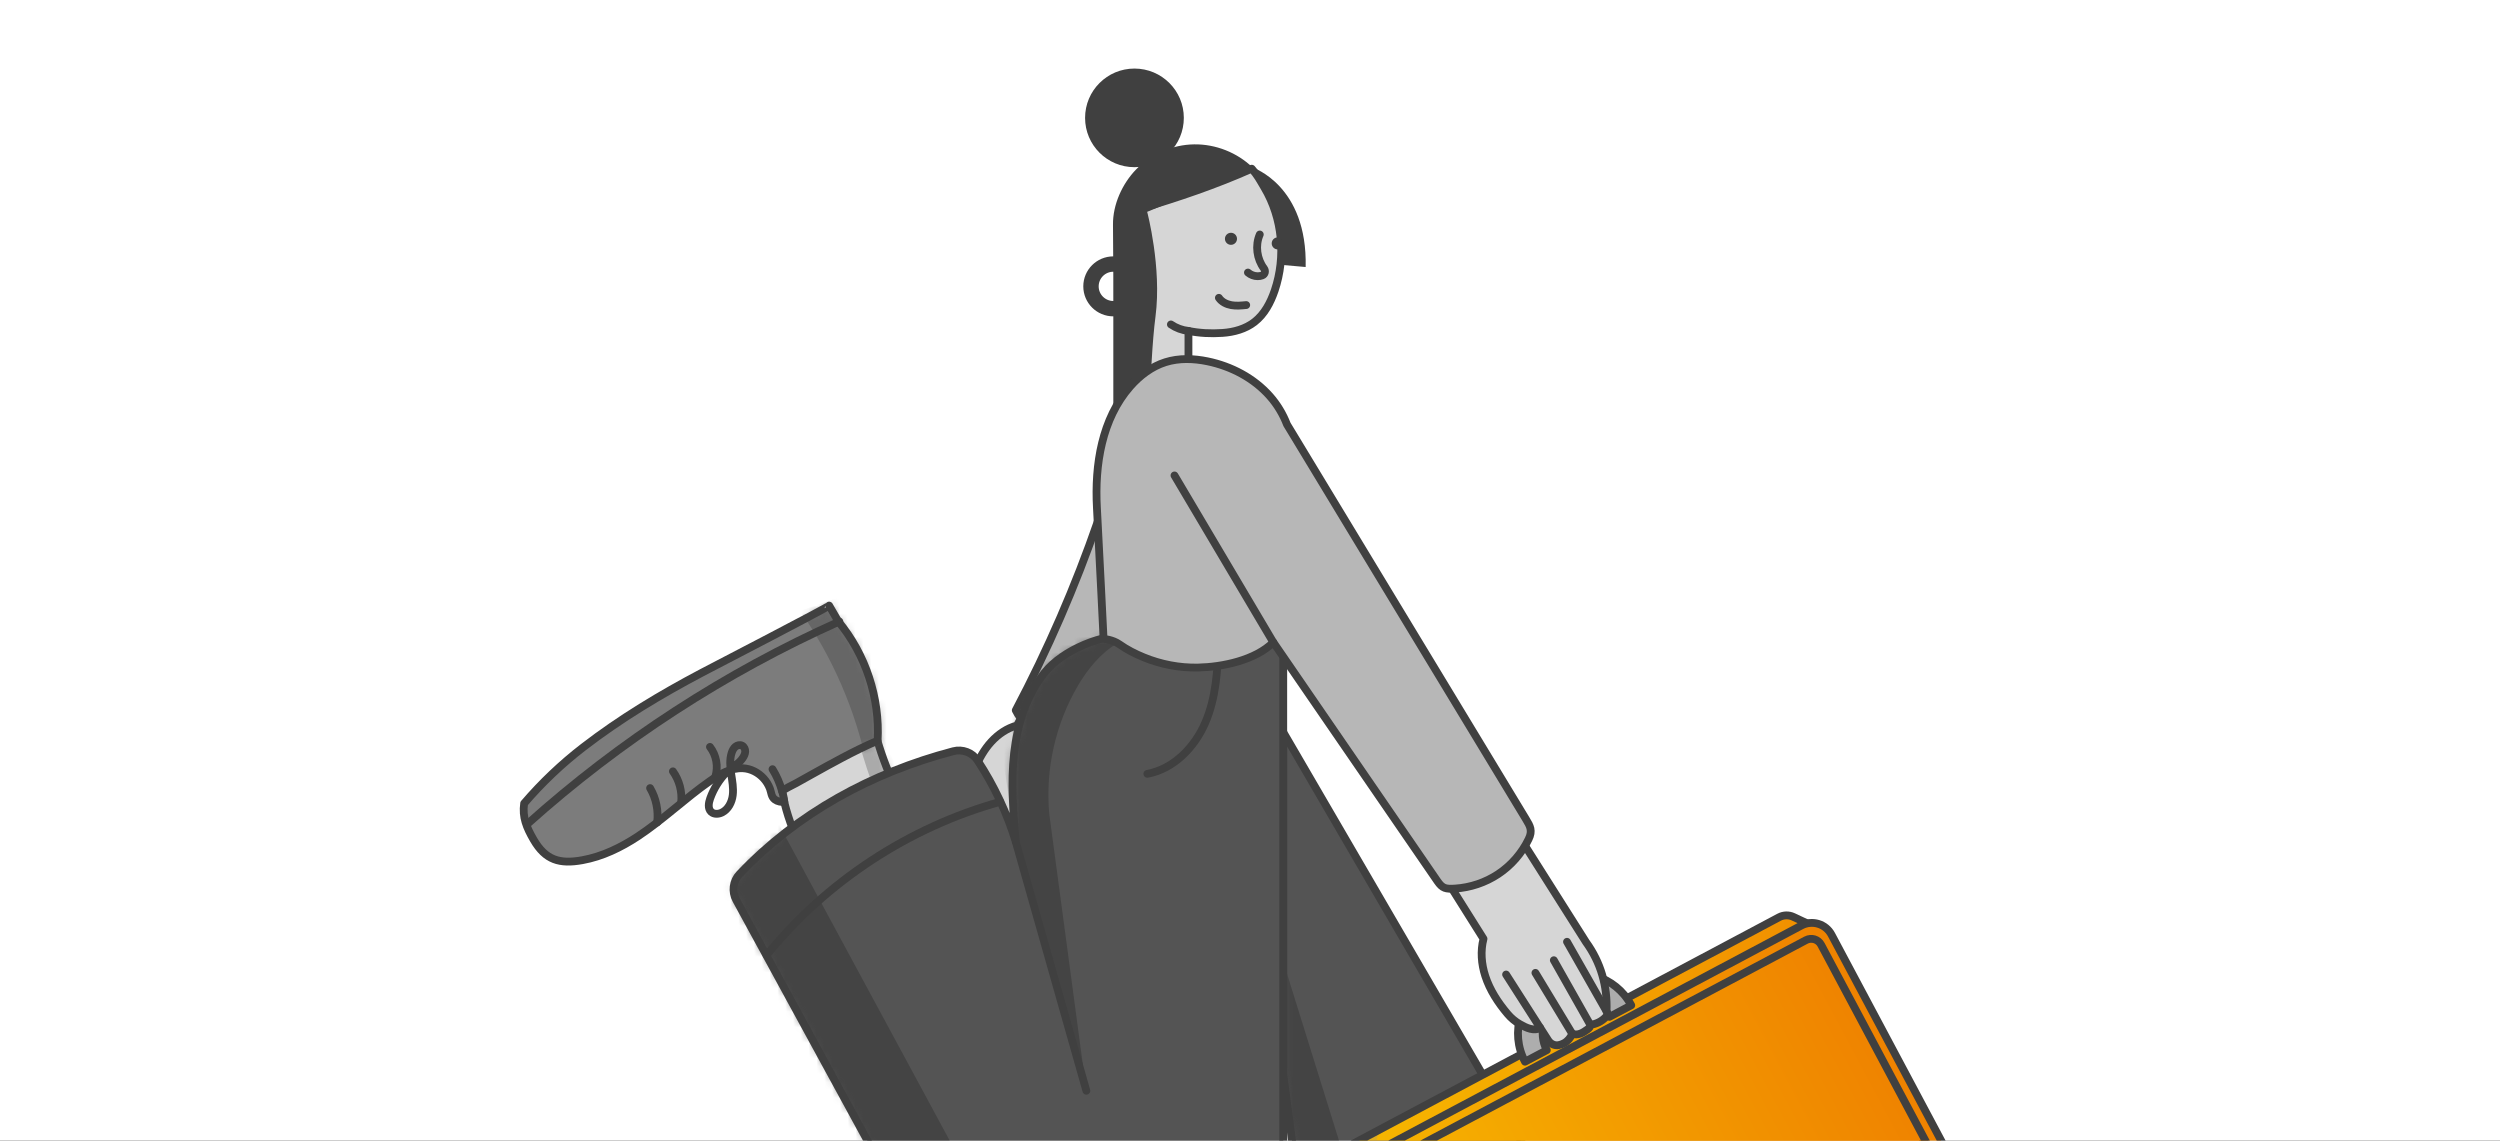 <?xml version="1.0" encoding="UTF-8"?>
<svg xmlns="http://www.w3.org/2000/svg" width="320" height="146" viewBox="0 0 320 146" fill="none">
  <rect x="0" y="0" width="320" height="146" fill="#333333" stroke="none"/>
  <g clip-path="url(#clip0_719_28086)">
    <rect width="320" height="146" fill="white"></rect>
    <g clip-path="url(#clip1_719_28086)">
      <path d="M164.256 93.718L204.292 162.505C205.147 163.976 205.536 165.671 205.402 167.367L204.369 180.504C203.734 188.558 203.104 196.609 202.469 204.663C202.192 208.201 201.911 211.739 201.635 215.281C201.531 216.579 201.635 218.115 201.311 219.375C200.767 221.511 198.049 222.322 196.041 223.176C190.922 225.346 185.306 226.304 179.755 226.045C176.982 225.915 174.217 225.48 171.543 224.733C169.88 224.272 165.288 223.318 164.48 221.653C163.634 219.91 164.873 215.082 165.003 213.158C165.258 209.444 165.508 205.729 165.763 202.015C166.558 190.383 167.349 178.752 168.143 167.125L164.256 137.439V93.723V93.718Z" fill="#545454"></path>
      <mask id="mask0_719_28086" style="mask-type:luminance" maskUnits="userSpaceOnUse" x="164" y="93" width="42" height="134">
        <path d="M164.256 93.718L204.292 162.504C205.147 163.975 205.536 165.671 205.402 167.366L204.369 180.503C203.734 188.558 203.104 196.608 202.469 204.663C202.192 208.201 201.911 211.738 201.635 215.28C201.531 216.579 201.635 218.115 201.311 219.375C200.767 221.51 198.049 222.321 196.041 223.175C190.922 225.346 185.306 226.303 179.755 226.044C176.982 225.915 174.217 225.479 171.543 224.733C169.88 224.271 165.288 223.318 164.48 221.652C163.634 219.91 164.873 215.082 165.003 213.158C165.258 209.443 165.508 205.729 165.763 202.014C166.558 190.383 167.349 178.752 168.143 167.125L164.256 137.438V93.722V93.718Z" fill="white"></path>
      </mask>
      <g mask="url(#mask0_719_28086)">
        <path d="M172.727 229.293L177.492 165.589L163.996 122.252L164.256 137.434L165.724 168.385L158.614 226.079L172.727 229.293Z" fill="#444444"></path>
      </g>
      <path d="M164.256 93.718L204.292 162.505C205.147 163.976 205.536 165.671 205.402 167.367L204.369 180.504C203.734 188.558 203.104 196.609 202.469 204.663C202.192 208.201 201.911 211.739 201.635 215.281C201.531 216.579 201.635 218.115 201.311 219.375C200.767 221.511 198.049 222.322 196.041 223.176C190.922 225.346 185.306 226.304 179.755 226.045C176.982 225.915 174.217 225.48 171.543 224.733C169.88 224.272 165.288 223.318 164.48 221.653C163.634 219.91 164.873 215.082 165.003 213.158C165.258 209.444 165.508 205.729 165.763 202.015C166.558 190.383 167.349 178.752 168.143 167.125L164.256 137.439V93.723V93.718Z" stroke="#404040" stroke-linecap="round" stroke-linejoin="round"></path>
      <path d="M250.954 155.262L190.243 186.549L170.713 152.194L171.94 147.772C172.087 147.237 172.45 146.788 172.938 146.53L227.73 117.404C228.292 117.106 228.962 117.089 229.54 117.357L232.4 118.698L250.954 155.266V155.262Z" fill="url(#paint0_linear_719_28086)"></path>
      <mask id="mask1_719_28086" style="mask-type:luminance" maskUnits="userSpaceOnUse" x="170" y="117" width="81" height="70">
        <path d="M250.953 155.262L190.243 186.549L170.713 152.195L171.94 147.773C172.087 147.238 172.449 146.789 172.938 146.53L227.73 117.405C228.292 117.107 228.961 117.09 229.54 117.357L232.4 118.699L250.953 155.266V155.262Z" fill="white"></path>
      </mask>
      <g mask="url(#mask1_719_28086)">
        <path opacity="0.25" d="M175.728 147.609L176.549 144.61L171.132 146.452L170.065 150.279L170.717 152.195L175.728 147.609Z" fill="#939393"></path>
      </g>
      <path d="M250.954 155.262L190.243 186.549L170.713 152.194L171.94 147.772C172.087 147.237 172.45 146.788 172.938 146.53L227.73 117.404C228.292 117.106 228.962 117.089 229.54 117.357L232.4 118.698L250.954 155.266V155.262Z" stroke="#404040" stroke-linecap="round" stroke-linejoin="round"></path>
      <path d="M230.58 118.465L171.752 149.718C170.364 150.455 169.837 152.177 170.575 153.563L188.434 187.093C189.172 188.479 190.896 189.005 192.284 188.268L251.112 157.015C252.5 156.278 253.027 154.556 252.288 153.17L234.43 119.64C233.691 118.254 231.968 117.728 230.58 118.465Z" fill="url(#paint1_linear_719_28086)"></path>
      <mask id="mask2_719_28086" style="mask-type:luminance" maskUnits="userSpaceOnUse" x="170" y="118" width="83" height="71">
        <path d="M230.58 118.466L171.752 149.718C170.364 150.455 169.837 152.177 170.575 153.563L188.434 187.093C189.172 188.479 190.896 189.005 192.284 188.268L251.112 157.016C252.5 156.278 253.027 154.557 252.288 153.17L234.43 119.641C233.691 118.254 231.968 117.728 230.58 118.466Z" fill="white"></path>
      </mask>
      <g mask="url(#mask2_719_28086)">
        <path opacity="0.25" d="M178.031 139.191L175.729 147.608L197.008 185.539L188.472 191.139L166.605 150.076L178.031 139.191Z" fill="#939393"></path>
      </g>
      <path d="M230.58 118.465L171.752 149.718C170.364 150.455 169.837 152.177 170.575 153.563L188.434 187.093C189.172 188.479 190.896 189.005 192.284 188.268L251.112 157.015C252.5 156.278 253.027 154.556 252.288 153.17L234.43 119.64C233.691 118.254 231.968 117.728 230.58 118.465Z" stroke="#404040" stroke-linecap="round" stroke-linejoin="round"></path>
      <path d="M231.165 120.338L172.982 151.248C172.285 151.618 172.02 152.483 172.391 153.179L189.769 185.806C190.14 186.503 191.005 186.767 191.703 186.396L249.886 155.486C250.583 155.116 250.848 154.251 250.477 153.555L233.099 120.928C232.728 120.232 231.863 119.968 231.165 120.338Z" stroke="#404040" stroke-linecap="round" stroke-linejoin="round"></path>
      <path d="M195.202 135.899C193.207 132.15 194.632 127.495 198.386 125.497C202.14 123.504 206.801 124.928 208.801 128.677L206.011 130.157C204.831 127.943 202.084 127.106 199.868 128.284C197.652 129.462 196.814 132.206 197.993 134.419L195.202 135.899Z" fill="#ADADAD" stroke="#404040" stroke-linecap="round" stroke-linejoin="round"></path>
      <path d="M118.317 107.097C115.431 103.08 113.284 98.533 112.014 93.753C107.539 94.991 103.418 97.256 99.949 100.345C100.592 104.918 102.459 108.814 104.865 112.757C109.608 111.433 113.811 109.081 118.317 107.097Z" fill="#D6D6D6"></path>
      <mask id="mask3_719_28086" style="mask-type:luminance" maskUnits="userSpaceOnUse" x="99" y="93" width="20" height="20">
        <path d="M118.317 107.096C115.431 103.08 113.284 98.533 112.014 93.752C107.539 94.991 103.418 97.256 99.949 100.345C100.593 104.918 102.459 108.813 104.865 112.757C109.608 111.432 113.811 109.081 118.317 107.096Z" fill="white"></path>
      </mask>
      <g mask="url(#mask3_719_28086)">
        <path d="M110.1 95.578C109.996 95.22 109.889 94.844 109.958 94.473C110.057 93.943 110.511 93.537 111.012 93.339C111.513 93.14 112.066 93.119 112.601 93.097C114.688 98.348 116.796 103.646 119.923 108.357C119.029 108.87 117.202 110.432 116.066 110.147C114.93 109.862 114.282 107.2 113.867 106.204C112.42 102.731 111.163 99.185 110.1 95.578Z" fill="#AAAAAA"></path>
      </g>
      <path d="M118.317 107.097C115.431 103.08 113.284 98.533 112.014 93.753C107.539 94.991 103.418 97.256 99.949 100.345C100.592 104.918 102.459 108.814 104.865 112.757C109.608 111.433 113.811 109.081 118.317 107.097Z" stroke="#404040" stroke-linecap="round" stroke-linejoin="round"></path>
      <path d="M112.337 94.802C112.639 89.327 110.803 83.766 107.304 79.542L106.129 77.514C106.198 77.631 91.226 85.375 89.869 86.091C84.556 88.895 79.428 91.967 74.668 95.639C71.903 97.77 69.359 100.186 67.091 102.835C66.836 104.595 67.406 105.928 68.296 107.468C69.83 110.117 71.648 110.626 74.538 110.104C77.096 109.643 79.498 108.473 81.649 107.054C84.884 104.914 87.697 102.188 90.876 99.966C92.137 99.086 93.563 98.257 95.101 98.335C96.112 98.387 97.066 98.891 97.744 99.634C98.094 100.013 98.362 100.458 98.548 100.941C98.734 101.424 98.712 101.998 99.192 102.347C99.533 102.597 99.978 102.671 100.397 102.645C100.345 102.183 100.25 101.726 100.116 101.282C100.077 101.148 101.732 100.341 101.904 100.246C102.552 99.884 103.2 99.521 103.853 99.159C105.162 98.43 106.47 97.701 107.797 97.002C109.283 96.217 110.79 95.466 112.332 94.806L112.337 94.802Z" fill="#7C7C7C"></path>
      <mask id="mask4_719_28086" style="mask-type:luminance" maskUnits="userSpaceOnUse" x="67" y="77" width="46" height="34">
        <path d="M112.337 94.802C112.64 89.327 110.804 83.766 107.305 79.543L106.13 77.515C106.199 77.631 91.226 85.376 89.87 86.092C84.556 88.896 79.429 91.968 74.668 95.639C71.904 97.77 69.359 100.186 67.092 102.835C66.837 104.595 67.407 105.929 68.297 107.469C69.83 110.118 71.649 110.627 74.539 110.105C77.096 109.643 79.498 108.474 81.649 107.055C84.885 104.915 87.697 102.188 90.876 99.966C92.138 99.086 93.563 98.258 95.101 98.335C96.112 98.387 97.067 98.892 97.745 99.634C98.095 100.014 98.363 100.458 98.548 100.941C98.734 101.424 98.713 101.998 99.192 102.348C99.533 102.598 99.978 102.671 100.397 102.645C100.345 102.184 100.25 101.726 100.116 101.282C100.078 101.148 101.732 100.342 101.905 100.247C102.553 99.884 103.201 99.522 103.853 99.159C105.162 98.43 106.471 97.701 107.797 97.002C109.283 96.217 110.791 95.466 112.333 94.806L112.337 94.802Z" fill="white"></path>
      </mask>
      <g mask="url(#mask4_719_28086)">
        <path d="M112.928 97.533C114.241 96.649 115.555 95.769 116.868 94.884C117.321 94.578 117.805 94.237 117.974 93.719C118.155 93.163 117.926 92.563 117.697 92.02C115.676 87.296 113.205 82.766 110.328 78.512C109.71 77.593 108.924 76.6 107.818 76.514C107.291 76.475 106.777 76.652 106.28 76.829C104.988 77.287 103.697 77.744 102.409 78.201C106.556 84.116 109.49 90.876 110.971 97.943C111.632 97.568 112.164 97.52 112.928 97.537V97.533Z" fill="#666666"></path>
      </g>
      <path d="M112.337 94.802C112.639 89.327 110.803 83.766 107.304 79.542L106.129 77.514C106.198 77.631 91.226 85.375 89.869 86.091C84.556 88.895 79.428 91.967 74.668 95.639C71.903 97.77 69.359 100.186 67.091 102.835C66.836 104.595 67.406 105.928 68.296 107.468C69.83 110.117 71.648 110.626 74.538 110.104C77.096 109.643 79.498 108.473 81.649 107.054C84.884 104.914 87.697 102.188 90.876 99.966C92.137 99.086 93.563 98.257 95.101 98.335C96.112 98.387 97.066 98.891 97.744 99.634C98.094 100.013 98.362 100.458 98.548 100.941C98.734 101.424 98.712 101.998 99.192 102.347C99.533 102.597 99.978 102.671 100.397 102.645C100.345 102.183 100.25 101.726 100.116 101.282C100.077 101.148 101.732 100.341 101.904 100.246C102.552 99.884 103.2 99.521 103.853 99.159C105.162 98.43 106.47 97.701 107.797 97.002C109.283 96.217 110.79 95.466 112.332 94.806L112.337 94.802Z" stroke="#404040" stroke-linecap="round" stroke-linejoin="round"></path>
      <path d="M92.993 98.84C92.073 99.793 91.355 100.945 90.906 102.192C90.699 102.766 90.582 103.486 91.019 103.909C91.373 104.25 91.956 104.224 92.401 104.008C93.222 103.607 93.68 102.688 93.792 101.786C93.904 100.885 93.727 99.97 93.593 99.068C93.459 98.167 93.373 97.226 93.654 96.359C93.749 96.066 93.891 95.777 94.129 95.578C94.366 95.38 94.721 95.302 94.993 95.445C95.26 95.582 95.399 95.902 95.386 96.204C95.373 96.506 95.235 96.786 95.066 97.032C94.686 97.589 94.124 98.02 93.489 98.249" stroke="#404040" stroke-linecap="round" stroke-linejoin="round"></path>
      <path d="M91.566 99.401C91.96 98.124 91.696 96.661 90.875 95.604" stroke="#404040" stroke-linecap="round" stroke-linejoin="round"></path>
      <path d="M87.191 102.74C87.338 101.333 86.953 99.879 86.132 98.732" stroke="#404040" stroke-linecap="round" stroke-linejoin="round"></path>
      <path d="M84.119 105.268C84.305 103.758 83.981 102.188 83.212 100.876" stroke="#404040" stroke-linecap="round" stroke-linejoin="round"></path>
      <path d="M107.438 79.551C92.876 86.061 79.337 94.849 67.471 105.501" stroke="#404040" stroke-linecap="round" stroke-linejoin="round"></path>
      <path d="M100.103 101.256C99.826 100.272 99.416 99.328 98.88 98.456" stroke="#404040" stroke-linecap="round" stroke-linejoin="round"></path>
      <path d="M159.53 56.715L133.426 105.221C132.333 107.615 130.54 109.444 128.199 110.652C128.164 110.764 128.03 110.868 127.918 110.894C127.806 110.92 127.68 110.894 127.568 110.864C126.998 110.713 126.48 110.359 126.134 109.88C125.987 109.996 125.745 109.94 125.572 109.863C125.309 109.742 125.045 109.617 124.821 109.431C124.596 109.246 124.423 108.987 124.393 108.702C123.944 108.758 123.464 108.676 123.084 108.43C122.704 108.184 122.41 107.809 122.276 107.378L125.019 102.58C124.341 102.218 124.289 101.269 124.298 100.505C124.307 99.741 124.549 98.991 124.842 98.283C125.343 97.071 126 95.906 126.89 94.94C127.78 93.973 128.907 93.201 130.177 92.86L149.772 56.452C150.377 54.55 151.435 52.716 152.74 51.202C153.522 50.291 154.589 49.411 155.785 49.558C156.597 49.657 157.275 50.214 157.815 50.827C159.215 52.401 159.517 54.614 159.535 56.72L159.53 56.715Z" fill="#D6D6D6" stroke="#404040" stroke-linecap="round" stroke-linejoin="round"></path>
      <path d="M140.522 66.72C137.645 75.038 134.129 83.136 130.017 90.919C130.69 92.308 131.943 93.421 133.455 93.723C137.386 90.345 140.95 86.48 142.6 81.57C144.25 76.66 143.792 70.741 140.518 66.725L140.522 66.72Z" fill="#B7B7B7" stroke="#404040" stroke-linecap="round" stroke-linejoin="round"></path>
      <path d="M142.506 33.315C140.661 33.315 139.162 34.807 139.162 36.654C139.162 38.5 140.657 39.993 142.506 39.993C144.355 39.993 145.849 38.5 145.849 36.654C145.849 34.807 144.355 33.315 142.506 33.315ZM142.506 39.027C141.193 39.027 140.13 37.965 140.13 36.654C140.13 35.342 141.193 34.281 142.506 34.281C143.819 34.281 144.882 35.342 144.882 36.654C144.882 37.965 143.819 39.027 142.506 39.027Z" fill="#AAAAAA" stroke="#404040" stroke-linecap="round" stroke-linejoin="round"></path>
      <path d="M152.122 50.809V42.358C153.512 42.647 155.011 42.716 156.472 42.616C157.936 42.517 159.413 42.112 160.571 41.214C161.854 40.222 162.64 38.716 163.163 37.18C164.623 32.866 164.169 27.913 161.837 24C161.245 23.004 160.986 22.465 160.221 21.593C155.59 23.66 150.713 25.308 145.853 26.748C147.106 31.516 146.406 36.581 145.473 41.421C145.011 43.829 145.27 58.424 143.396 60.003V62.63L152.126 50.813L152.122 50.809Z" fill="#D6D6D6" stroke="#404040" stroke-linecap="round" stroke-linejoin="round"></path>
      <path d="M146.985 59.93V62.63H142.505V41.861C142.505 37.5 142.514 33.125 142.462 28.772C142.431 26.192 143.645 23.522 145.421 21.688C147.343 19.703 150.073 18.521 152.838 18.478C155.603 18.435 158.367 19.531 160.354 21.455C160.354 21.455 167.365 23.737 167.124 34.178L163.892 33.893C163.892 33.893 164.445 26.175 160.216 21.593L146.838 27.115C146.838 27.115 148.725 34.221 147.905 40.507C147.08 46.793 146.985 59.925 146.985 59.925V59.93Z" fill="#404040"></path>
      <path d="M152.122 42.357C151.318 42.271 150.541 41.986 149.875 41.529" stroke="#404040" stroke-linecap="round" stroke-linejoin="round"></path>
      <path d="M156.017 38.121C156.372 38.647 156.989 38.949 157.616 39.061C158.242 39.173 158.881 39.109 159.516 39.048" stroke="#404040" stroke-linecap="round" stroke-linejoin="round"></path>
      <path d="M161.253 30.014C160.639 31.421 160.872 33.147 161.793 34.372C162.017 34.674 161.926 35.123 161.568 35.252C161.382 35.321 161.183 35.36 160.985 35.355C160.531 35.355 160.082 35.183 159.736 34.885" stroke="#404040" stroke-linecap="round" stroke-linejoin="round"></path>
      <path d="M157.564 31.339C157.991 31.339 158.337 30.993 158.337 30.567C158.337 30.14 157.991 29.794 157.564 29.794C157.137 29.794 156.791 30.14 156.791 30.567C156.791 30.993 157.137 31.339 157.564 31.339Z" fill="#404040"></path>
      <path d="M163.551 31.925C163.978 31.925 164.325 31.58 164.325 31.153C164.325 30.727 163.978 30.381 163.551 30.381C163.124 30.381 162.778 30.727 162.778 31.153C162.778 31.58 163.124 31.925 163.551 31.925Z" fill="#404040"></path>
      <path d="M145.21 21.399C148.7 21.399 151.53 18.573 151.53 15.087C151.53 11.601 148.7 8.775 145.21 8.775C141.72 8.775 138.89 11.601 138.89 15.087C138.89 18.573 141.72 21.399 145.21 21.399Z" fill="#404040"></path>
      <path d="M164.255 81.013V170.685C164.255 189.926 138.556 196.462 129.342 179.564L94.239 115.208C93.648 114.121 93.816 112.775 94.667 111.877C102.037 104.09 111.609 98.891 122.016 96.156C123.195 95.846 124.456 96.316 125.126 97.334C127.247 100.557 128.906 104.081 130.025 107.77C129.688 103.991 129.381 100.181 129.804 96.411C130.223 92.705 131.394 88.999 133.718 86.087C136.042 83.175 141.248 81.009 145.058 81.328C152.025 81.91 157.525 83.494 164.255 81.017V81.013Z" fill="#545454"></path>
      <mask id="mask5_719_28086" style="mask-type:luminance" maskUnits="userSpaceOnUse" x="93" y="81" width="72" height="109">
        <path d="M164.254 81.014V170.685C164.254 189.927 138.556 196.463 129.342 179.564L94.239 115.208C93.647 114.121 93.816 112.775 94.667 111.878C102.036 104.091 111.609 98.892 122.015 96.157C123.195 95.846 124.456 96.316 125.126 97.335C127.247 100.557 128.905 104.082 130.024 107.771C129.687 103.991 129.381 100.182 129.804 96.411C130.223 92.705 131.394 88.999 133.718 86.087C136.042 83.175 141.247 81.009 145.057 81.329C152.025 81.911 157.524 83.494 164.254 81.018V81.014Z" fill="white"></path>
      </mask>
      <g mask="url(#mask5_719_28086)">
        <path d="M98.133 102.633L154.619 207.184L140.903 206.697L85.865 112.443L98.133 102.633Z" fill="#444444"></path>
        <path d="M146.496 81.135C142.799 81.506 139.9 84.504 138.012 87.701C135.109 92.624 133.792 98.461 134.302 104.151L139.053 139.619L130.124 108.401L127.01 88.387L136.777 79.858L146.501 81.131L146.496 81.135Z" fill="#444444"></path>
      </g>
      <path d="M164.255 81.013V170.685C164.255 189.926 138.556 196.462 129.342 179.564L94.239 115.208C93.648 114.121 93.816 112.775 94.667 111.877C102.037 104.09 111.609 98.891 122.016 96.156C123.195 95.846 124.456 96.316 125.126 97.334C127.247 100.557 128.906 104.081 130.025 107.77C129.688 103.991 129.381 100.181 129.804 96.411C130.223 92.705 131.394 88.999 133.718 86.087C136.042 83.175 141.248 81.009 145.058 81.328C152.025 81.91 157.525 83.494 164.255 81.017V81.013Z" stroke="#404040" stroke-linecap="round" stroke-linejoin="round"></path>
      <path d="M130.026 107.77L139.055 139.618" stroke="#404040" stroke-linecap="round" stroke-linejoin="round"></path>
      <path d="M128.025 102.632C116.353 105.876 105.748 112.84 98.132 122.253" stroke="#404040" stroke-linecap="round" stroke-linejoin="round"></path>
      <path d="M146.86 99.051C150.242 98.421 152.925 95.647 154.281 92.489C155.637 89.331 155.875 85.815 155.931 82.381" stroke="#404040" stroke-linecap="round" stroke-linejoin="round"></path>
      <path d="M169.098 67L203.009 120.588C204.901 123.202 205.769 126.222 205.639 129.445C205.739 129.548 205.769 129.755 205.726 129.889C205.683 130.023 205.583 130.139 205.48 130.243C204.97 130.761 204.279 131.093 203.562 131.175C203.6 131.403 203.389 131.628 203.203 131.761C202.914 131.969 202.62 132.176 202.287 132.301C201.955 132.426 201.574 132.456 201.251 132.314C201.039 132.827 200.659 133.284 200.171 133.543C199.959 133.655 199.734 133.733 199.501 133.776C198.978 133.875 198.456 133.608 198.17 133.164L197.142 131.554C196.369 132.042 195.363 131.567 194.559 131.106C193.959 130.765 193.423 130.316 192.978 129.79C191.76 128.353 190.697 126.731 190.114 124.928C189.617 123.396 189.483 121.722 189.889 120.165L162.904 77.229C161.24 75.43 159.923 73.191 159.094 70.887C158.597 69.503 158.307 67.833 159.184 66.651C159.78 65.848 160.791 65.464 161.767 65.257C164.299 64.722 166.843 65.74 169.098 67Z" fill="#D6D6D6" stroke="#404040" stroke-linecap="round" stroke-linejoin="round"></path>
      <path d="M195.899 106.066C195.812 105.673 195.592 105.298 195.307 104.832C194.642 103.732 193.972 102.632 193.307 101.527C191.082 97.852 188.853 94.172 186.628 90.496C183.838 85.888 181.047 81.276 178.256 76.669C175.656 72.372 173.051 68.07 170.451 63.773C168.787 61.03 167.129 58.286 165.466 55.538C165.224 55.136 164.977 54.735 164.735 54.334C164.226 53.009 163.478 51.771 162.541 50.71C160.489 48.389 157.603 46.875 154.567 46.249C152.787 45.882 150.908 45.813 149.171 46.361C147.413 46.913 145.897 48.074 144.679 49.455C141.037 53.592 140.104 59.489 140.406 64.99C140.691 70.206 141.257 81.772 141.257 81.772C141.257 81.772 142.428 81.867 143.279 82.471C144.238 83.153 145.318 83.697 146.402 84.141C148.588 85.038 150.96 85.496 153.327 85.448C156.459 85.384 160.688 84.512 162.986 82.213C164.494 84.409 166.001 86.605 167.509 88.8C170.572 93.257 173.634 97.718 176.697 102.175C179.129 105.712 181.557 109.25 183.989 112.788C184.637 113.728 185.047 113.814 186.252 113.737C188.205 113.612 190.127 112.969 191.76 111.886C193.428 110.782 194.793 109.215 195.661 107.416C195.929 106.869 195.981 106.454 195.894 106.066H195.899Z" fill="#B7B7B7" stroke="#404040" stroke-linecap="round" stroke-linejoin="round"></path>
      <path d="M201.246 132.318L196.533 124.527" stroke="#404040" stroke-linecap="round" stroke-linejoin="round"></path>
      <path d="M197.138 131.555L192.78 124.738" stroke="#404040" stroke-linecap="round" stroke-linejoin="round"></path>
      <path d="M203.561 131.179L198.891 122.909" stroke="#404040" stroke-linecap="round" stroke-linejoin="round"></path>
      <path d="M205.639 129.449L200.577 120.549" stroke="#404040" stroke-linecap="round" stroke-linejoin="round"></path>
      <path d="M162.981 82.212L150.333 60.857" stroke="#404040" stroke-linecap="round" stroke-linejoin="round"></path>
    </g>
  </g>
  <defs>
    <linearGradient id="paint0_linear_719_28086" x1="170.713" y1="151.858" x2="250.954" y2="151.858" gradientUnits="userSpaceOnUse">
      <stop stop-color="#F7B900"></stop>
      <stop offset="1" stop-color="#EF8200"></stop>
    </linearGradient>
    <linearGradient id="paint1_linear_719_28086" x1="179.504" y1="170.328" x2="243.323" y2="136.337" gradientUnits="userSpaceOnUse">
      <stop stop-color="#F7B900"></stop>
      <stop offset="1" stop-color="#EF8200"></stop>
    </linearGradient>
    <clipPath id="clip0_719_28086">
      <rect width="320" height="146" fill="white"></rect>
    </clipPath>
    <clipPath id="clip1_719_28086">
      <rect width="320" height="146" fill="white"></rect>
    </clipPath>
  </defs>
</svg>
